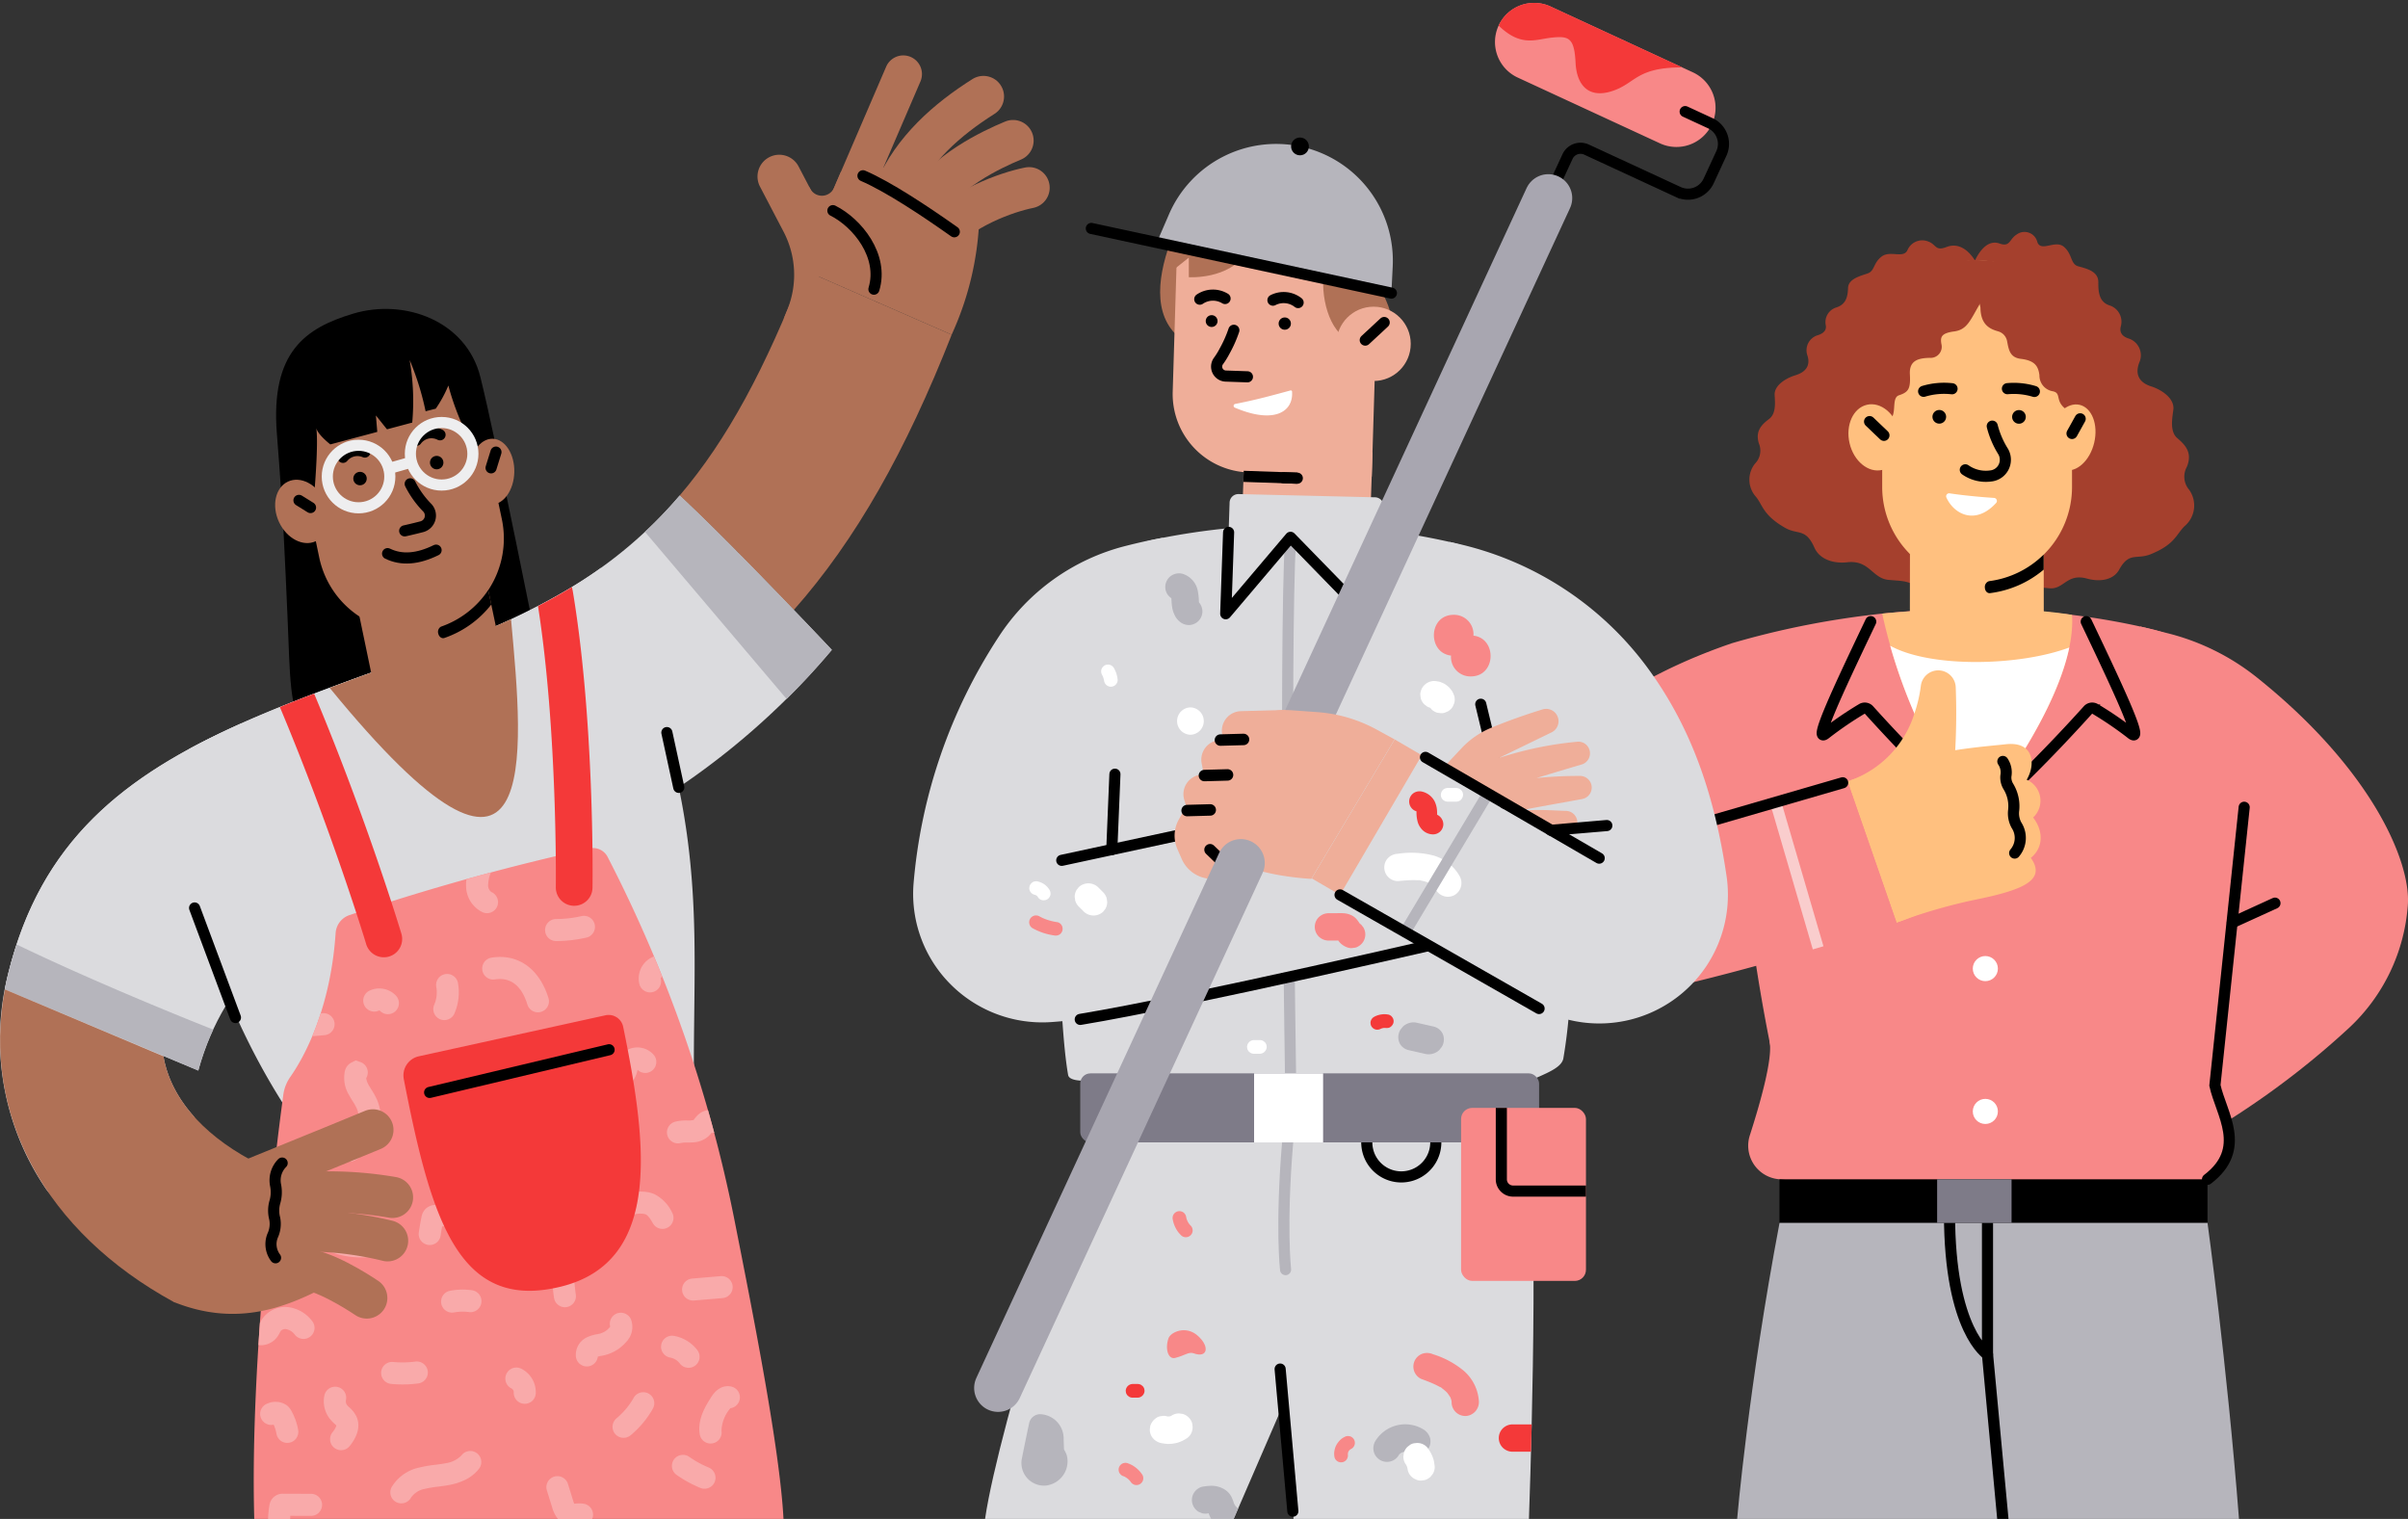 <svg xmlns="http://www.w3.org/2000/svg" width="325" height="205" viewBox="0 0 325 205">
  <rect x="0" y="0" width="325" height="205" fill="#333333" stroke="none"/>
  <title></title><defs>
    <style>
      .cls-1 {
        fill: #f88888;
      }

      .cls-15, .cls-16, .cls-18, .cls-19, .cls-2, .cls-20, .cls-21, .cls-22, .cls-23, .cls-3, .cls-7, .cls-9 {
        fill: none;
      }

      .cls-18, .cls-2, .cls-22, .cls-23, .cls-3, .cls-9 {
        stroke: #000;
      }

      .cls-15, .cls-16, .cls-18, .cls-19, .cls-2, .cls-21, .cls-22, .cls-3, .cls-7 {
        stroke-miterlimit: 10;
      }

      .cls-2 {
        stroke-width: 0.538px;
      }

      .cls-15, .cls-16, .cls-20, .cls-21, .cls-22, .cls-3, .cls-9 {
        stroke-linecap: round;
      }

      .cls-16, .cls-18, .cls-19, .cls-20, .cls-23, .cls-3, .cls-7, .cls-9 {
        stroke-width: 1.5px;
      }

      .cls-4 {
        fill: #ffc07f;
      }

      .cls-5 {
        fill: #fff;
      }

      .cls-6 {
        fill: #a5402d;
      }

      .cls-7 {
        stroke: #f9cdcd;
      }

      .cls-8 {
        fill: #b6b5bc;
      }

      .cls-20, .cls-23, .cls-9 {
        stroke-linejoin: round;
      }

      .cls-10 {
        fill: #7e7b88;
      }

      .cls-11 {
        fill: #dbdbde;
      }

      .cls-12 {
        fill: #b07156;
      }

      .cls-13 {
        fill: #f9aaaa;
      }

      .cls-14 {
        fill: #f43939;
      }

      .cls-15 {
        stroke: #b07156;
        stroke-width: 5.561px;
      }

      .cls-16 {
        stroke: #eeeeef;
      }

      .cls-17 {
        fill: #efae99;
      }

      .cls-19, .cls-20 {
        stroke: #b6b5bc;
      }

      .cls-21 {
        stroke: #a8a6b0;
        stroke-width: 6.455px;
      }

      .cls-22 {
        stroke-width: 1.546px;
      }
    </style>
  </defs>
  <g id="Layer_3" data-name="Layer 3">
    <g>
      <path class="cls-1" d="M285.616,159.23l-8.037-18.506c11.946-5.189,16.793-13.96,22.326-19.457h0c-4.465-4.992-6.904-9.023-12.133-11.978l1.084-24.733,3.542.868a31.613,31.613,0,0,1,12.207,6.006c15.452,12.354,20.805,24.836,20.371,30.708a25.088,25.088,0,0,1-7.904,16.565A112.228,112.228,0,0,1,285.616,159.23Z"/>
      <path class="cls-2" d="M236.988,96.365c-14.06,4.812-21.912,12.182-25.939,19.211a6.176,6.176,0,0,0,6.535,9.16,315.532,315.532,0,0,0,35.079-9.748"/>
      <path class="cls-1" d="M296.744,153.359H241.856s-8.135-26.831-8.135-66.538c19.515-5.724,39.913-5.923,56.714-1.901A15.333,15.333,0,0,1,302.185,99.772,230.159,230.159,0,0,1,296.744,153.359Z"/>
      <path class="cls-3" d="M270.936,107c4.817-4.51,9.469-9.619,10.868-11.176a.764.764,0,0,1,.975-.141,48.856,48.856,0,0,1,4.831,3.295c1.746,1.462-1.213-4.977-6.039-15.079"/>
      <path class="cls-3" d="M263.12,107c-4.817-4.51-9.469-9.619-10.868-11.176a.764.764,0,0,0-.975-.141,48.856,48.856,0,0,0-4.831,3.295c-1.746,1.462,1.213-4.977,6.039-15.079"/>
      <path class="cls-4" d="M279.655,82.986c.737,10.863-13.007,27.628-13.007,27.628a73.152,73.152,0,0,1-12.614-27.796S269.153,81.249,279.655,82.986Z"/>
      <path class="cls-5" d="M255.109,87.147a73.167,73.167,0,0,0,11.539,23.467S277.104,97.857,279.286,87.389C272.524,89.913,260.544,90.168,255.109,87.147Z"/>
      <path class="cls-4" d="M249.357,105.457l6.61,19.063.603-.209a26.997,26.997,0,0,0,9.779-6.013l1.011-.962-5.61-16.177Z"/>
      <path class="cls-1" d="M216.289,134.955a16.28,16.28,0,0,1-13.994-24.392c4.22-7.369,13.098-17.469,31.425-23.742l6.534,19.088c-5.154,1.764-4.137,3.735-4.137,3.735s13.14-4.152,13.24-4.187l6.61,19.063A322.741,322.741,0,0,1,219.564,134.628,16.672,16.672,0,0,1,216.289,134.955Z"/>
      <path class="cls-4" d="M249.357,105.457a14.026,14.026,0,0,0,9.002-9.092,18.671,18.671,0,0,0,.891-3.791,2.373,2.373,0,0,1,2.347-2.1h0a2.369,2.369,0,0,1,2.362,2.275,92.657,92.657,0,0,1-.142,9.7Z"/>
      <path class="cls-4" d="M274.406,110.331a3.089,3.089,0,0,0-.871-5.097c1.197-1.958,1.085-5.217-2.822-4.787-3.097.341-8.961.712-14.745,2.717v21.355a73.177,73.177,0,0,1,10.231-3.009c6.57-1.317,10.106-2.612,7.892-5.729C275.668,114.531,275.934,112.347,274.406,110.331Z"/>
      <path class="cls-6" d="M295.472,66.115a2.723,2.723,0,0,1-.326-3.092c.812-1.937-.233-2.994-1.279-3.887-1.04-.888-.689-2.667-.539-3.825.201-1.55-1.603-2.723-2.989-3.161-1.373-.433-2.279-1.397-1.625-3.178a2.381,2.381,0,0,0-1.385-3.275c-.958-.292-1.294-.881-1.086-1.661a2.31,2.31,0,0,0-1.438-2.79c-1.416-.409-1.62-1.655-1.602-3.153.018-1.504-1.618-1.841-2.709-2.152-1.082-.308-.746-1.6-1.926-2.624-1.172-1.017-3.088.768-3.597-.654a1.779,1.779,0,0,0-2.795-1.006c-1.027.644-.85,1.724-2.3,1.21-1.436-.509-2.664.698-3.547,2.777l.493,8.429,6.21,35.788c1.267-.804,1.837-.615,3.595-.462,1.933.168,2.325-2.064,5.052-1.31,1.661.459,3.535.254,4.343-1.212,1.347-2.442,2.338-1.31,4.231-2.071,3.282-1.319,3.463-2.681,4.584-3.787A3.645,3.645,0,0,0,295.472,66.115Z"/>
      <path class="cls-6" d="M236.869,62.569a2.486,2.486,0,0,0,.524-2.714c-.537-1.719.429-2.588,1.39-3.32.961-.733.783-2.262.735-3.242-.064-1.299,1.562-2.274,2.799-2.644,1.242-.372,2.108-1.193,1.622-2.672a2.122,2.122,0,0,1,1.409-2.738c.876-.276,1.208-.773,1.058-1.402a2.065,2.065,0,0,1,1.428-2.338c1.315-.417,1.552-1.438,1.591-2.637.039-1.191,1.562-1.596,2.594-1.938,1.036-.343.75-1.342,1.899-2.271,1.15-.93,3.006.299,3.532-.905a2.17,2.17,0,0,1,2.846-1.135c1.068.405.885,1.317,2.418.725,1.54-.595,2.907.275,3.936,1.961l-.383,7.57-7.098,36.664c-1.526-1.192-2.207-1.091-4.27-1.27-2.21-.191-2.576-2.719-5.578-2.377-1.781.202-3.706-.333-4.439-1.982-1.187-2.67-2.223-1.672-3.979-2.683-2.92-1.681-2.975-2.989-3.878-4.138A3.463,3.463,0,0,1,236.869,62.569Z"/>
      <path class="cls-4" d="M271.937,87.448l-10.27-.013a3.675,3.675,0,0,1-3.899-3.398l.026-20.891,18.022.023.028,20.883A3.674,3.674,0,0,1,271.937,87.448Z"/>
      <path class="cls-4" d="M266.831,78.534h-.005a12.808,12.808,0,0,1-12.792-12.809l-0-17.77a12.808,12.808,0,0,1,12.824-12.807h0a12.808,12.808,0,0,1,12.792,12.806l.005,17.77A12.808,12.808,0,0,1,266.831,78.534Z"/>
      <path d="M275.828,74.844l.001,2.036a13.911,13.911,0,0,1-7.236,3.171c-.371.046-.707-.285-.707-.818h0a.811.811,0,0,1,.571-.799A12.777,12.777,0,0,0,275.828,74.844Z"/>
      <path class="cls-3" d="M268.889,57.515a12.031,12.031,0,0,0,1.478,3.44,2.201,2.201,0,0,1-1.718,3.286,4.811,4.811,0,0,1-3.397-.831"/>
      <path class="cls-3" d="M270.936,52.457a9.543,9.543,0,0,1,3.636.375"/>
      <path class="cls-3" d="M263.46,52.467a9.576,9.576,0,0,0-3.834.346"/>
      <circle cx="261.739" cy="56.253" r="0.924"/>
      <circle cx="272.492" cy="56.266" r="0.924"/>
      <path class="cls-5" d="M263.133,66.583c2.264.342,4.764.536,6.008.618a.408.408,0,0,1,.263.686c-2.795,3.042-5.691,1.513-6.707-.745A.405.405,0,0,1,263.133,66.583Z"/>
      <path class="cls-6" d="M265.811,35.116l1.483,6.365c.012,2.426,1.358,2.942,2.397,3.242a1.691,1.691,0,0,1,1.195,1.304c.228,1.183.374,2.225,1.869,2.406,1.89.229,2.348.993,2.501,2.215a2.149,2.149,0,0,0,1.833,2.165c1.222.28.154,1.348,1.91,2.529h1.205S284.552,34.604,265.811,35.116Z"/>
      <ellipse class="cls-4" cx="279.656" cy="59.035" rx="4.516" ry="3.077" transform="translate(158.325 317.824) rotate(-76.801)"/>
      <line class="cls-3" x1="279.653" y1="58.505" x2="280.755" y2="56.523"/>
      <path class="cls-6" d="M267.294,40.875c-1.37,2.313-1.755,3.614-3.538,3.854s-1.879.771-1.735,1.686a1.501,1.501,0,0,1-1.59,1.879c-1.349.048-2.769.241-2.661,2.216s-.181,2.409-1.482,2.843.263,3.699-2.253,3.487c-.589-5.077-1.167-12.883,1.29-15.966s7.024-6.106,11.534-5.727S267.294,40.875,267.294,40.875Z"/>
      <ellipse class="cls-4" cx="252.998" cy="59.03" rx="3.46" ry="4.516" transform="translate(-6.795 58.672) rotate(-13.055)"/>
      <line class="cls-3" x1="254.271" y1="58.756" x2="252.329" y2="56.899"/>
      <line class="cls-7" x1="239.727" y1="108.551" x2="245.388" y2="127.923"/>
      <line class="cls-3" x1="248.703" y1="105.646" x2="221.483" y2="113.549"/>
      <path class="cls-3" d="M270.319,102.767a2.617,2.617,0,0,1,.41,1.959,2.312,2.312,0,0,0,.306,1.375,5.107,5.107,0,0,1,.742,3.254,3.309,3.309,0,0,0,.38,2.012,3.139,3.139,0,0,1-.242,3.766"/>
      <path class="cls-1" d="M298.112,142.649l-59.284-2.1c.467,2.242-1.231,8.247-2.662,12.688a4.543,4.543,0,0,0,3.781,5.898l.226.028a39.581,39.581,0,0,0,4.789.291h53.15C302.94,154.748,299.301,150.168,298.112,142.649Z"/>
      <rect x="240.172" y="159.163" width="57.768" height="5.889"/>
      <path class="cls-3" d="M297.94,159.163c5.445-4.142,1.828-8.85 1-12.682L302.89,108.95"/>
      <line class="cls-3" x1="301.29" y1="124.519" x2="307.045" y2="121.893"/>
      <circle class="cls-5" cx="267.955" cy="150.001" r="1.694"/>
      <circle class="cls-5" cx="267.955" cy="130.725" r="1.694"/>
      <path class="cls-8" d="M302.189,205h-67.732s1.523-17.826,5.72-39.948h57.764S300.547,183.867,302.189,205Z"/>
      <path class="cls-9" d="M263.12,163.859c0,15.777,5.126,18.943,5.126,18.943V162.107"/>
      <path d="M271.076,204.929V205h-1.523l-2.058-22.133a.748.748,0,0,1,.676-.817.758.758,0,0,1,.827.686Z"/>
      <rect class="cls-10" x="261.448" y="159.163" width="10.047" height="5.889"/>
    </g>
  </g>
  <g id="Layer_2" data-name="Layer 2">
    <g>
      <path d="M72.948,89.46,41.193,99.202c-2.203-3.753-2.032-7.972-2.382-15.796s-.56-13.76-1.441-24.865,3.928-14.295,10.293-16.209c6.919-2.081,15.258.948,17.166,8.535C66.907,59.123,72.948,89.46,72.948,89.46Z"/>
      <path class="cls-2" d="M34.216,168.757c-19.338-7.797-25.657-22.03-22.507-34.785,5.128-20.784,21.832-25.64,51.712-36.378,29.116-10.474,42.907-25.662,55.02-56.798"/>
      <path class="cls-11" d="M93.742,150.635,42.354,154.983a93.482,93.482,0,0,1-14.759-29.427c-2.11-7.175-1.154-16.703-2.07-24.467,8.267-4.491,18.206-8.048,29.392-12.04l4.81-1.72c8.479-3.046,15.447-6.432,21.405-10.697a147.545,147.545,0,0,1,8.201,20.721C95.606,118.097,93.178,131.627,93.742,150.635Z"/>
      <path class="cls-11" d="M77.211,79.223l6.801,21.217a123.812,123.812,0,0,1-16.906,7.421l-4.849,1.734c-27.132,9.689-36.683,13.721-39.958,26.994-1.237,5.02.136,9.84,3.759,13.972,2.796,3.177-14.818,17.514-19.94,9.777a35.848,35.848,0,0,1-4.999-28.972c6.246-25.326,26.191-32.457,53.797-42.316l4.81-1.72a94.547,94.547,0,0,0,17.484-8.117Z"/>
      <path class="cls-12" d="M128.444,45.174c-6.167,15.667-12.914,27.672-21.306,37.148-4.474-4.657-10.926-11.285-15.407-15.444,6.437-7.54,11.625-17.263,16.719-30.451l9.992,4.369Z"/>
      <path class="cls-1" d="M39.2,145.318c1.639-2.344,5.387-8.777,6.099-19.4a2.742,2.742,0,0,1,1.828-2.399,311.676,311.676,0,0,1,32.459-9.015,2.207,2.207,0,0,1,2.431,1.166q.088.174.177.347a185.099,185.099,0,0,1,16.864,48.294c2.609,13.153,6.206,31.347,6.688,40.69H34.317c-.619-21.978,3.023-50.608,3.92-57.253A5.531,5.531,0,0,1,39.2,145.318Z"/>
      <path class="cls-13" d="M90.458,183.223a2.128,2.128,0,0,1,1.288.792,1.487,1.487,0,1,0,2.373-1.794,5.104,5.104,0,0,0-3.135-1.924,1.487,1.487,0,1,0-.526,2.927Z"/>
      <path class="cls-13" d="M84.287,194.048a1.48,1.48,0,0,0,.822-.337,12.905,12.905,0,0,0,3.006-3.593,1.487,1.487,0,0,0-2.589-1.464,10.078,10.078,0,0,1-2.315,2.767,1.487,1.487,0,0,0,1.076,2.627Z"/>
      <path class="cls-13" d="M86.796,163.818a1.364,1.364,0,0,1,.349.079c.356.151.719.77.983,1.222a1.487,1.487,0,1,0,2.568-1.502,5.35,5.35,0,0,0-2.387-2.458,4.204,4.204,0,0,0-1.144-.294,6.118,6.118,0,0,0-4.058.924,1.487,1.487,0,1,0,1.609,2.501A3.169,3.169,0,0,1,86.796,163.818Z"/>
      <path class="cls-13" d="M96.031,194.819c.038-.003.076-.007.114-.013a1.488,1.488,0,0,0,1.231-1.707,4.905,4.905,0,0,1,1.12-2.943c.023-.036.044-.067.063-.094a1.487,1.487,0,0,0,.154-2.923c-.596-.142-1.741-.14-2.731,1.429-.745,1.181-1.871,2.964-1.541,5.007A1.487,1.487,0,0,0,96.031,194.819Z"/>
      <path class="cls-13" d="M79.329,184.416a1.306,1.306,0,0,0,.149-.02,1.487,1.487,0,0,0,1.206-1.298c.124-.038.288-.07.46-.104.181-.035.362-.071.541-.117a5.574,5.574,0,0,0,2.844-1.781,2.879,2.879,0,0,0,.622-3.048,1.488,1.488,0,0,0-2.795.992,1.11,1.11,0,0,1-.097.134,2.563,2.563,0,0,1-1.312.821c-.123.032-.249.055-.374.08a5.151,5.151,0,0,0-1.295.386,2.599,2.599,0,0,0-1.535,2.746A1.488,1.488,0,0,0,79.329,184.416Z"/>
      <path class="cls-13" d="M97.273,172.232l-3.853.326a1.487,1.487,0,0,0,.251,2.964l3.853-.326a1.487,1.487,0,1,0-.251-2.964Z"/>
      <path class="cls-13" d="M71.183,135.581a1.487,1.487,0,0,0,1.544,1.041,1.456,1.456,0,0,0,.316-.062,1.487,1.487,0,0,0,.98-1.861c-1.232-3.973-4.111-6.016-7.682-5.451a1.487,1.487,0,1,0,.46,2.939C68.907,131.868,70.383,132.999,71.183,135.581Z"/>
      <path class="cls-13" d="M76.368,176.422q.045-.004.091-.011a1.487,1.487,0,0,0,1.257-1.686c-.119-.817-.198-1.653-.235-2.483a1.488,1.488,0,0,0-2.972.133c.042.93.131,1.865.264,2.78A1.487,1.487,0,0,0,76.368,176.422Z"/>
      <path class="cls-13" d="M35.422,181.549a2.762,2.762,0,0,0,1.895-.982,3.884,3.884,0,0,0,.455-.726c.033-.065.065-.131.103-.191a.838.838,0,0,1,.771-.265,1.946,1.946,0,0,1,1.163.774,1.488,1.488,0,0,0,2.352-1.822,4.827,4.827,0,0,0-3.082-1.895,3.768,3.768,0,0,0-3.713,1.611c-.088.138-.165.282-.239.428-.011.02-.021.042-.031.062-.005-.001-.01 0-.015-.001q-.105,1.485-.2,2.992A2.764,2.764,0,0,0,35.422,181.549Z"/>
      <path class="cls-13" d="M41.979,204.586h.003a1.487,1.487,0,0,0,.003-2.975l-3.744-.008a1.787,1.787,0,0,0-1.875,1.564A13.988,13.988,0,0,0,36.179,205h2.986c.007-.14.003-.28.016-.42Z"/>
      <path class="cls-13" d="M47.109,147.793c.154.286.325.562.497.838a7.641,7.641,0,0,1,.574,1.03,3.266,3.266,0,0,1-.011,2.403,4.027,4.027,0,0,1-1.701,1.934,1.487,1.487,0,1,0,1.502,2.567,6.954,6.954,0,0,0,2.965-3.405,6.221,6.221,0,0,0-.008-4.641,10.116,10.116,0,0,0-.794-1.459c-.139-.223-.279-.447-.404-.677a2.478,2.478,0,0,1-.308-.871,1.517,1.517,0,0,0,.118-.241,1.487,1.487,0,0,0-.857-1.921l-.679-.233-.589.301a1.695,1.695,0,0,0-.853,1.08A4.458,4.458,0,0,0,47.109,147.793Z"/>
      <path class="cls-13" d="M81.129,145.493a1.487,1.487,0,0,0,1.454,1.52,5.359,5.359,0,0,0,.608-.014,3.086,3.086,0,0,0,2.102-.969,3.516,3.516,0,0,0,.71-1.441c.016-.058.038-.13.058-.194a1.488,1.488,0,0,0,2.203-1.99,2.925,2.925,0,0,0-4.666.256,4.102,4.102,0,0,0-.453,1.101c-.024.085-.055.19-.071.251a2.044,2.044,0,0,1-.425.026A1.488,1.488,0,0,0,81.129,145.493Z"/>
      <path class="cls-13" d="M94.259,150.417a4.014,4.014,0,0,0-.511.568,1.785,1.785,0,0,1-.138.171,3.091,3.091,0,0,1-.847.068,5.864,5.864,0,0,0-1.723.19,1.488,1.488,0,0,0,.86,2.848,3.68,3.68,0,0,1,.875-.063c.245-.001.519-.002.807-.026a3.31,3.31,0,0,0,1.984-.775,3.571,3.571,0,0,0,.465-.502,1.479,1.479,0,0,0,.364-.016q-.408-1.528-.842-3.047A2.369,2.369,0,0,0,94.259,150.417Z"/>
      <path class="cls-13" d="M70.744,189.459a1.484,1.484,0,0,0,1.565-1.405,3.538,3.538,0,0,0-1.966-3.334,1.487,1.487,0,0,0-1.3,2.675.576.576,0,0,1,.295.5A1.487,1.487,0,0,0,70.744,189.459Z"/>
      <path class="cls-13" d="M86.318,132.893a1.487,1.487,0,0,0,2.85-.849.55.55,0,0,1,.201-.212l.017-.007q-.552-1.376-1.125-2.744a4,4,0,0,0-.406.191A3.172,3.172,0,0,0,86.318,132.893Z"/>
      <path class="cls-13" d="M61.811,132.671a1.487,1.487,0,0,0-2.927.533,4.173,4.173,0,0,1-.277,2.391,1.487,1.487,0,0,0,2.726,1.19A7.176,7.176,0,0,0,61.811,132.671Z"/>
      <path class="cls-13" d="M58.123,168.026a1.488,1.488,0,0,0,1.345-1.266c.06-.41.127-.819.203-1.235l1.436-.116.006-0a1.487,1.487,0,0,0-.245-2.965l-2.137.172a2.043,2.043,0,0,0-1.215.469,2.013,2.013,0,0,0-.628,1.162q-.21,1.035-.363,2.081a1.488,1.488,0,0,0,1.255,1.688A1.527,1.527,0,0,0,58.123,168.026Z"/>
      <path class="cls-13" d="M64.969,175.813a1.487,1.487,0,0,0-1.27-1.677,9.092,9.092,0,0,0-2.935.068,1.487,1.487,0,1,0,.542,2.924,6.206,6.206,0,0,1,1.986-.046,1.468,1.468,0,0,0,.33.009A1.489,1.489,0,0,0,64.969,175.813Z"/>
      <path class="cls-13" d="M43.796,139.711a1.487,1.487,0,1,0-.251-2.964l-.27.023c-.361,1.123-.742,2.157-1.13,3.081Z"/>
      <path class="cls-13" d="M78.482,123.642a15.647,15.647,0,0,1-3.431.393,1.487,1.487,0,1,0,.012,2.975q.751-.002,1.5-.067a18.765,18.765,0,0,0,2.582-.401,1.487,1.487,0,0,0-.662-2.9Z"/>
      <path class="cls-13" d="M36.937,192.277a5.155,5.155,0,0,1,.374,1.227,1.487,1.487,0,0,0,1.589,1.228c.043-.004.087-.009.131-.017a1.487,1.487,0,0,0,1.211-1.72,8.1,8.1,0,0,0-.891-2.538,2.521,2.521,0,0,0-.583-.748,2.666,2.666,0,0,0-2.65-.29,1.488,1.488,0,0,0,.819,2.857Z"/>
      <path class="cls-13" d="M80.017,204.687a1.487,1.487,0,0,0-1.196-1.73,4.437,4.437,0,0,0-1.13-.029c-.061.005-.133.01-.198.014-.032-.08-.07-.192-.114-.331l-.728-2.339a1.487,1.487,0,1,0-2.84.883l.728,2.34A4.199,4.199,0,0,0,75.3,205h4.621A1.479,1.479,0,0,0,80.017,204.687Z"/>
      <path class="cls-13" d="M45.105,195.393a1.487,1.487,0,0,0,2.091-.228c1.433-1.783,1.291-3.141.921-3.967a3.955,3.955,0,0,0-.975-1.257,3.258,3.258,0,0,1-.284-.286.853.853,0,0,1-.167-.692,1.487,1.487,0,1,0-2.906-.636,3.816,3.816,0,0,0,.778,3.221,6.264,6.264,0,0,0,.535.555c.109.103.273.258.295.274 0.0.003-.004.288-.515.926A1.487,1.487,0,0,0,45.105,195.393Z"/>
      <path class="cls-13" d="M62.957,118.645a5.563,5.563,0,0,0-.049.896,3.937,3.937,0,0,0,2.245,3.587,1.487,1.487,0,0,0,1.159-2.739,1.108,1.108,0,0,1-.431-.932,4.985,4.985,0,0,1,.371-1.703Q64.631,118.185,62.957,118.645Z"/>
      <path class="cls-13" d="M52.189,169.212a1.487,1.487,0,0,0-.847-2.851,9.198,9.198,0,0,1-6.061-.328,1.487,1.487,0,0,0-1.148,2.744,12.038,12.038,0,0,0,8.055.435Z"/>
      <path class="cls-13" d="M56.063,183.763a13.329,13.329,0,0,1-2.964.056,1.487,1.487,0,1,0-.281,2.96,15.998,15.998,0,0,0,2.871.015q.384-.033.767-.083a1.487,1.487,0,0,0,1.277-1.671A1.503,1.503,0,0,0,56.063,183.763Z"/>
      <path class="cls-13" d="M95.65,198.06a13.329,13.329,0,0,1-2.601-1.423,1.487,1.487,0,1,0-1.714,2.43,15.999,15.999,0,0,0,2.485,1.438q.35.163.708.309a1.487,1.487,0,0,0,1.938-.816A1.503,1.503,0,0,0,95.65,198.06Z"/>
      <path class="cls-13" d="M55.466,202.138a2.877,2.877,0,0,1,1.872-1.195,14.697,14.697,0,0,1,1.794-.3c.535-.069,1.07-.138,1.597-.243a8.394,8.394,0,0,0,1.883-.594,5.338,5.338,0,0,0,2.041-1.582,1.487,1.487,0,0,0-2.359-1.812,3.673,3.673,0,0,1-2.147,1.071c-.459.092-.925.15-1.39.209a17.145,17.145,0,0,0-2.162.372,5.714,5.714,0,0,0-3.757,2.681,1.488,1.488,0,0,0,2.629,1.393Z"/>
      <path class="cls-13" d="M53.443,134.378a3.093,3.093,0,0,0-3.57-.679,1.487,1.487,0,0,0,1.279,2.686.174.174,0,0,1,.112.019,1.487,1.487,0,1,0,2.179-2.025Z"/>
      <path class="cls-14" d="M52.513,129.097a2.185,2.185,0,0,1-.5.092,2.488,2.488,0,0,1-2.586-1.752c-.043-.156-4.564-15.127-11.654-32.011,1.501-.605,3.042-1.213,4.624-1.804,7.167,17.086,11.733,32.234,11.776,32.389A2.472,2.472,0,0,1,52.513,129.097Z"/>
      <path class="cls-14" d="M79.968,119.808a2.466,2.466,0,0,1-2.262,2.43,2.168,2.168,0,0,1-.248.011,2.478,2.478,0,0,1-2.441-2.51c.001-.219.248-21.057-2.404-37.939q2.403-1.233,4.598-2.578C80.243,96.828,79.989,118.871,79.968,119.808Z"/>
      <path class="cls-15" d="M124.655,27.963c2.843-4.816,9.189-7.794,12.072-8.992"/>
      <path class="cls-15" d="M126.112,32.236c3.724-4.173,9.722-6.285,12.781-6.9"/>
      <path class="cls-15" d="M120.822,25.713c2.379-5.529,6.984-9.581,11.912-12.69"/>
      <path class="cls-12" d="M108.448,36.427l19.996,8.747.332-.759a40.954,40.954,0,0,0,3.371-14.392l.088-1.76L115.266,20.841Z"/>
      <path class="cls-12" d="M115.705,6.72h5.038a0,0,0,0,1,0,0V27.917a2.519,2.519,0,0,1-2.519,2.519h0a2.519,2.519,0,0,1-2.519-2.519V6.72A0,0,0,0,1,115.705,6.72Z" transform="translate(219.473 82.378) rotate(-156.714)"/>
      <path class="cls-12" d="M103.816,21.22h0a2.938,2.938,0,0,1,3.965,1.243l5.876,11.242-7.873,9.278.478-1.177a12.533,12.533,0,0,0-.503-10.525l-3.186-6.096A2.938,2.938,0,0,1,103.816,21.22Z"/>
      <path class="cls-12" d="M109.227,25.23l.119.227a1.788,1.788,0,0,0,3.227-.121l.941-2.187,5.428,2.336-4.048,9.406-6.562-2.824Z"/>
      <path class="cls-3" d="M112.412,28.428c3.288,1.643,6.901,6.109,5.538,10.601"/>
      <path class="cls-3" d="M128.8,31.281c-4-2.828-8.928-6.096-12.329-7.559"/>
      <path class="cls-12" d="M68.973,83.582l-.004-.001c-2.873,1.321-5.94,2.562-9.242,3.748l-4.81,1.72c-3.616,1.29-7.086,2.535-10.426,3.781C73.262,128.023,70.663,102.067,68.973,83.582Z"/>
      <path class="cls-12" d="M64.117,96.324l-7.278,1.516A5.165,5.165,0,0,1,50.73,93.836l-4.544-21.821,17.342-3.611L68.118,90.203A5.165,5.165,0,0,1,64.117,96.324Z"/>
      <path class="cls-12" d="M57.982,84.997l-.005.001a12.589,12.589,0,0,1-14.888-9.744L39.506,58.159a12.589,12.589,0,0,1,9.755-14.905h0A12.589,12.589,0,0,1,64.149,52.994L67.736,70.089A12.589,12.589,0,0,1,57.982,84.997Z"/>
      <path d="M65.893,79.634l.412,1.958a13.673,13.673,0,0,1-6.322,4.509c-.348.119-.738-.132-.845-.645h0a.797.797,0,0,1,.388-.884A12.559,12.559,0,0,0,65.893,79.634Z"/>
      <path class="cls-3" d="M55.364,65.3a12.692,12.692,0,0,0,2.333,3.254,1.551,1.551,0,0,1-.763,2.534c-1.216.316-2.314.558-2.314.558"/>
      <circle cx="48.591" cy="64.588" r="0.908"/>
      <circle cx="58.939" cy="62.434" r="0.908"/>
      <path class="cls-3" d="M52.31,74.72c1.894.924,4.07.749,6.549-.471"/>
      <path class="cls-3" d="M46.294,61.724a2.533,2.533,0,0,1,2.95-.715"/>
      <path class="cls-3" d="M56.205,59.423a2.524,2.524,0,0,1,3.185-.741"/>
      <path d="M44.584,59.978,55.638,57.033a32.355,32.355,0,0,0-.35-8.449,37.385,37.385,0,0,1,2.153,6.92l1.373-.348a16.797,16.797,0,0,0,1.7-3.128s1.461,5.932,4.447,9.616l1.21-.557L63.748,49.685s-3.252-9.212-15.114-6.846S38.297,55.459,39.337,59.995a37.796,37.796,0,0,0,2.208,7.011l.852-.072c.173-2.134.579-7.468.276-9.259C42.758,58.569,44.584,59.978,44.584,59.978Z"/>
      <polygon class="cls-12" points="50.958 58.73 50.733 56.071 52.404 58.164 50.958 58.73"/>
      <ellipse class="cls-12" cx="66.388" cy="63.654" rx="4.439" ry="3.025" transform="translate(1.173 128.508) rotate(-88.636)"/>
      <line class="cls-3" x1="66.279" y1="63.144" x2="66.939" y2="61.015"/>
      <ellipse class="cls-12" cx="40.742" cy="69.022" rx="3.401" ry="4.439" transform="translate(-25.266 23.558) rotate(-24.89)"/>
      <line class="cls-3" x1="41.912" y1="68.502" x2="40.35" y2="67.531"/>
      <circle class="cls-16" cx="48.394" cy="64.316" r="4.22"/>
      <circle class="cls-16" cx="59.606" cy="61.243" r="4.22"/>
      <line class="cls-16" x1="52.537" y1="63.22" x2="55.468" y2="62.387"/>
      <path class="cls-12" d="M33.841,156.55l-10.382,19.171c8.069,3.251,14.502.975,19.727-1.669l-2.086-17.41a2.247,2.247,0,0,0-3.087-1.81Z"/>
      <path class="cls-11" d="M32.634,97.602c-15.898,7.097-27.114,15.907-31.514,33.763-.178.722-.336,1.441-.464,2.159l.001.01,26.107,10.953c3.66-13.472,13.546-19.084,13.546-19.084l-.731-8.635Z"/>
      <line class="cls-3" x1="31.779" y1="137.328" x2="26.264" y2="122.542"/>
      <path class="cls-8" d="M2.25,127.474c-.411,1.253-.797,2.538-1.13,3.891-.178.722-.336,1.441-.464,2.159l.001.01,26.107,10.953a35.031,35.031,0,0,1,2.012-5.529C24.587,137.298,12.702,132.502,2.25,127.474Z"/>
      <path class="cls-11" d="M112.27,87.71a101.003,101.003,0,0,1-25.421,21.565l-2.837-8.835L77.211,79.223l-.002-.02A58.923,58.923,0,0,0,91.73,66.879c4.482,4.159,10.933,10.787,15.407,15.444C110.159,85.46,112.27,87.71,112.27,87.71Z"/>
      <path class="cls-8" d="M107.137,82.323c-4.474-4.657-10.926-11.285-15.407-15.444a58.983,58.983,0,0,1-4.683,4.898l.001.004,19.119,22.558A89.338,89.338,0,0,0,112.27,87.71S110.159,85.46,107.137,82.323Z"/>
      <line class="cls-3" x1="91.611" y1="106.266" x2="90.005" y2="98.871"/>
      <path class="cls-14" d="M56.521,142.564l25.193-5.536a2.002,2.002,0,0,1,2.393,1.55c3.172,15.489,5.381,31.656-8.383,35.065-13.755,3.408-17.502-8.847-21.224-27.992A2.643,2.643,0,0,1,56.521,142.564Z"/>
      <path class="cls-15" d="M34.162,159.102c7.298-2.948,16.167-6.609,16.167-6.609"/>
      <path class="cls-15" d="M36.598,161.465a50.86,50.86,0,0,1,16.375.137"/>
      <path class="cls-15" d="M40.498,166.136a46.104,46.104,0,0,1,11.812,1.324"/>
      <path class="cls-15" d="M41.822,171.397c3.167.692,7.679,3.784,7.679,3.784"/>
      <path class="cls-3" d="M38.083,156.971a3.317,3.317,0,0,0-.899,2.94,4.738,4.738,0,0,1-.094,2.354,4.155,4.155,0,0,0-.021,2.161,3.761,3.761,0,0,1-.28,2.361,3.057,3.057,0,0,0,.399,2.967"/>
      <path class="cls-12" d="M33.84,156.552c-6.759-3.678-10.853-8.581-11.782-13.992l-21.402-9.026C-2.526,150.446,6.168,166.29,23.458,175.724,25.562,176.872,35.216,157.301,33.84,156.552Z"/>
      <line class="cls-9" x1="57.985" y1="147.44" x2="82.207" y2="141.677"/>
    </g>
  </g>
  <g id="Layer_4" data-name="Layer 4">
    <g>
      <path class="cls-12" d="M158.271,31.86c-1.947,4.945-2.907,10.674,1.028,13.799,3.013,2.393,3.435-12.838,3.435-12.838Z"/>
      <path class="cls-1" d="M231.054,16.771a5.282,5.282,0,0,1-7.011,2.577l-9.602-4.441-9.602-4.441a5.282,5.282,0,0,1-2.577-7.011h0A5.282,5.282,0,0,1,209.274.878l19.203,8.881a5.282,5.282,0,0,1,2.577,7.011Z"/>
      <path class="cls-3" d="M205.966,33.231l5.596-12.099a1.932,1.932,0,0,1,2.565-.943l12.401,5.735a3.076,3.076,0,0,0,4.083-1.501l1.717-3.712a3.076,3.076,0,0,0-1.501-4.083l-3.386-1.566"/>
      <rect class="cls-17" x="167.76" y="60.718" width="17.288" height="11.873" transform="translate(2.402 -6.039) rotate(1.975)"/>
      <path class="cls-17" d="M172.879,21.833h0a13.6,13.6,0,0,0-14.062,13.18l-.541,17.852a10.58,10.58,0,0,0,10.21,10.894l16.654.574.864-28.496A13.6,13.6,0,0,0,172.879,21.833Z"/>
      <path class="cls-12" d="M168.271,34.015c-2.366,3.758-7.819,3.397-7.819,3.397V34.767l-2.548,2.038.917-4.945Z"/>
      <path class="cls-12" d="M182.313,45.984c-2.986-1.061-4.188-6.152-3.587-9.717,0,0,5.741.246,7.199,2.211,1.321,1.781,4.292,8.227-.536,10.627C184.888,49.354,182.958,45.741,182.313,45.984Z"/>
      <circle cx="173.401" cy="43.672" r="0.829"/>
      <circle cx="163.532" cy="43.332" r="0.798"/>
      <path class="cls-3" d="M161.929,40.378a3.162,3.162,0,0,1,3.413-.09"/>
      <path class="cls-3" d="M171.805,40.511a3.162,3.162,0,0,1,3.398.325"/>
      <line class="cls-18" x1="167.836" y1="64.288" x2="175.095" y2="64.538"/>
      <line class="cls-3" x1="173.257" y1="64.475" x2="175.095" y2="64.538"/>
      <path class="cls-3" d="M168.362,50.856l-2.927-.101a1.275,1.275,0,0,1-.985-2.027h0a10.369,10.369,0,0,0,.83-1.342,16.669,16.669,0,0,0,1.249-2.81"/>
      <path class="cls-5" d="M166.705,54.519c2.746-.537,4.756-1.086,7.471-1.823a.166.166,0,0,1,.207.141c.208,2.753-2.424,4.437-7.729,2.176A.26.26,0,0,1,166.705,54.519Z"/>
      <circle class="cls-17" cx="185.388" cy="46.406" r="5.015"/>
      <line class="cls-3" x1="184.262" y1="45.902" x2="186.821" y2="43.525"/>
      <path class="cls-11" d="M206.181,147.414H147.487s-.116-.543-.316-1.598c-.685.07-2.855.159-3.011-.734-1.343-7.664-1.555-27.97-2.321-54.44a17.774,17.774,0,0,1,14.22-17.883,94.277,94.277,0,0,1,39.675.401,19.004,19.004,0,0,1,14.711,18.358c.233,20.905,3.135,36.196.557,51.314-.222,1.303-2.352,2.034-4.525,3.032Q206.332,146.637,206.181,147.414Z"/>
      <path class="cls-19" d="M174.176,72.518c-.873,16.316,0,72.349,0,72.349"/>
      <path class="cls-11" d="M206.356,154.182c1.404,12.819,0,50.818,0,50.818H174.586L170.039,154.182Z"/>
      <path class="cls-11" d="M147.168,154.182S134.804,192.144,132.952,205h33.55l22.008-50.818Z"/>
      <path class="cls-20" d="M173.788,154.182c-.947,11.306-.28,17.17-.28,17.17"/>
      <rect class="cls-10" x="145.797" y="144.867" width="61.929" height="9.315" rx="1.37"/>
      <rect class="cls-5" x="169.261" y="144.867" width="9.315" height="9.315"/>
      <path class="cls-11" d="M167.166,66.682l18.426.436a1.185,1.185,0,0,1,1.156,1.223l-.173,5.272-20.786-.753.165-5.033A1.185,1.185,0,0,1,167.166,66.682Z"/>
      <polyline class="cls-9" points="165.82 71.849 165.433 82.834 174.176 72.518 184.676 83.292 186.011 71.497"/>
      <path class="cls-11" d="M156.966,72.578l.246,19.807a51.11,51.11,0,0,0-11.412,23.192c9.291-1.263,21.784-4.207,46.208-10.181l5.189,21.215c-30.766,7.524-43.498,10.45-55.216,11.326q-.656.048-1.308.048a17.462,17.462,0,0,1-12.344-5.107,17.281,17.281,0,0,1-5.039-13.497,71.613,71.613,0,0,1,11.503-33.443,28.862,28.862,0,0,1,17.088-12.246C153.743,73.216,155.501,72.832,156.966,72.578Z"/>
      <line class="cls-9" x1="143.302" y1="116.115" x2="166.501" y2="111.118"/>
      <path class="cls-9" d="M145.797,137.582c14.796-2.433,51.399-10.971,51.399-10.971"/>
      <line class="cls-21" x1="174.536" y1="101.203" x2="208.971" y2="26.735"/>
      <path class="cls-17" d="M166.087,118.615h-2.485a4.489,4.489,0,0,1-4.114-2.693l-.583-1.336a4.489,4.489,0,0,1,.203-3.998l5.268-9.355a10.594,10.594,0,0,1,9.99-5.369l3.435.247a19.592,19.592,0,0,1,7.991,2.349l2.445,1.336-11.241,18.819s-7.411-.333-10.825-2.748Z"/>
      <line class="cls-22" x1="165.326" y1="116.619" x2="163.312" y2="114.68"/>
      <path class="cls-11" d="M233.033,118.275c-1.711-11.662-5.086-20.686-10.934-28.504A43.816,43.816,0,0,0,197.521,73.565c-.65-.162-1.282-.305-1.885-.424l1.009,21.811c6.604,5.203,10.391,10.113,12.683,17.106-3.775-2.148-7.712-4.453-11.774-6.831-3.018-1.766-6.102-3.571-9.317-5.43L177.035,118.547c3.268,1.889,6.412,3.729,9.486,5.529,7.474,4.375,14.535,8.507,21.205,12.039a17.365,17.365,0,0,0,25.307-17.84Z"/>
      <path class="cls-5" d="M197.009,118.259a5.937,5.937,0,0,0-3.555-2.799,11.946,11.946,0,0,0-4.777-.233,1.987,1.987,0,0,0-1.305.54,1.845,1.845,0,0,0,1.305,3.15c.692-.065,1.386-.13,2.081-.131.173-0.0.346.003.519.012.11.006.428-.024.516.042q-.415-.06-.106-.012.128.022.255.049.171.036.339.083.169.047.334.105l.049.018c.219.113.428.233.636.366.014.012.028.023.041.035.096.087.182.183.273.275l.013.018a3.574,3.574,0,0,1,.195.343,1.858,1.858,0,0,0,2.525.662A1.89,1.89,0,0,0,197.009,118.259Z"/>
      <path class="cls-1" d="M199.601,189.114a5.937,5.937,0,0,0-1.991-4.062,11.945,11.945,0,0,0-4.205-2.279,1.987,1.987,0,0,0-1.41-.078,1.845,1.845,0,0,0-.188,3.405c.652.241,1.305.483,1.933.783.156.075.311.153.463.236.097.053.396.164.447.261q-.348-.233-.09-.056.106.075.209.154.138.107.269.222.132.116.256.24l.036.038c.149.197.284.396.414.605.007.017.015.033.022.05.049.12.084.244.127.366l.004.022a3.576,3.576,0,0,1,.027.393,1.858,1.858,0,0,0,1.989,1.69A1.89,1.89,0,0,0,199.601,189.114Z"/>
      <line class="cls-9" x1="203.076" y1="108.415" x2="199.853" y2="95.045"/>
      <path class="cls-17" d="M213.53,107.841c-1.984.369-5.019.895-7.538,1.384l.12.138c2.095-.12,3.838.046,5.232.074a1.571,1.571,0,0,1,.24,3.119c-.415.074-.775.129-1.07.175l-15.713-9.125,2.482-2.648a11.464,11.464,0,0,1,3.931-2.713c2.814-1.172,5.472-2.039,6.985-2.501a1.669,1.669,0,0,1,1.209,3.1l-7.095,3.451a48.196,48.196,0,0,1,10.565-2.187,1.556,1.556,0,0,1,1.615,1.006,1.574,1.574,0,0,1-1.024,2.067c-1.513.443-3.857,1.144-6.09,1.827a56.279,56.279,0,0,1,5.887-.286,1.572,1.572,0,0,1,.268,3.119Z"/>
      <line class="cls-21" x1="134.704" y1="187.326" x2="167.474" y2="116.473"/>
      <path class="cls-17" d="M170.866,99.714l-6.153.168a2.647,2.647,0,0,0-2.526,3.156l.511,2.604Z"/>
      <path class="cls-17" d="M173.638,95.812l-6.153.168a2.647,2.647,0,0,0-2.526,3.156l.511,2.604Z"/>
      <path class="cls-17" d="M168.135,103.766l-6.104.793a2.647,2.647,0,0,0-2.191,3.397l.773,2.538Z"/>
      <polygon class="cls-17" points="191.894 101.928 180.861 120.777 177.035 118.547 188.237 99.797 191.894 101.928"/>
      <line class="cls-19" x1="200.807" y1="107.13" x2="189.596" y2="125.875"/>
      <line class="cls-9" x1="192.39" y1="102.216" x2="215.839" y2="115.82"/>
      <line class="cls-22" x1="164.713" y1="99.882" x2="167.836" y2="99.797"/>
      <line class="cls-22" x1="162.555" y1="104.67" x2="165.678" y2="104.585"/>
      <line class="cls-22" x1="160.22" y1="109.396" x2="163.343" y2="109.311"/>
      <line class="cls-9" x1="209.328" y1="112.058" x2="216.87" y2="111.419"/>
      <line class="cls-9" x1="150.057" y1="114.66" x2="150.478" y2="104.486"/>
      <line class="cls-9" x1="180.861" y1="120.777" x2="207.726" y2="136.115"/>
      <rect class="cls-1" x="197.196" y="149.524" width="16.856" height="23.352" rx="1.504"/>
      <path class="cls-23" d="M202.63,149.524V159.168a1.584,1.584,0,0,0,1.584,1.584h9.839"/>
      <path class="cls-23" d="M184.47,154.182a4.657,4.657,0,1,0,9.315,0"/>
      <line class="cls-9" x1="174.492" y1="203.957" x2="172.776" y2="184.772"/>
      <path class="cls-14" d="M227.04,9.095,209.274.878a5.282,5.282,0,0,0-7.011,2.577c3.066,2.958,5.009,1.837,7.251,1.613s2.971.044,3.139,3.438c.137,2.778,1.585,4.836,4.858,3.811S220.726,9.095,227.04,9.095Z"/>
      <path class="cls-5" d="M150.682,90.924a4.172,4.172,0,0,0-.345-.772.955.955,0,0,0-.551-.424.699.699,0,0,0-.368-.016.687.687,0,0,0-.343.109.931.931,0,0,0-.424.551.963.963,0,0,0,.093.711c.038.065.068.134.101.201a3.007,3.007,0,0,1,.186.683l-.027-.201a.947.947,0,0,0,.922.918.932.932,0,0,0,.652-.27l.144-.187a.919.919,0,0,0,.126-.466A4.16,4.16,0,0,0,150.682,90.924Z"/>
      <path class="cls-1" d="M198.867,85.791a2.619,2.619,0,0,0-2.67-2.813c-3.436,0-3.553,5.136-.356,5.501a2.619,2.619,0,0,0,2.67,2.813C201.947,91.292,202.064,86.156,198.867,85.791Z"/>
      <path class="cls-14" d="M193.97,109.962c-.005-.163-.007-.326-.017-.489a3.341,3.341,0,0,0-.319-1.305,2.57,2.57,0,0,0-1.69-1.327,1.462,1.462,0,0,0-1.066.14,1.382,1.382,0,0,0,.302,2.519l.002.009a4.774,4.774,0,0,0,.187,1.515,2.598,2.598,0,0,0,.647,1.026,2.09,2.09,0,0,0,1.403.562,1.426,1.426,0,0,0,.979-.405,1.406,1.406,0,0,0,.405-.979A1.446,1.446,0,0,0,193.97,109.962Z"/>
      <path class="cls-5" d="M196.276,93.921c-.068-.169-.135-.341-.214-.505q-.018-.038-.04-.074a4.336,4.336,0,0,0-.368-.489,1.127,1.127,0,0,0-.115-.123,4.591,4.591,0,0,0-.489-.38,1.094,1.094,0,0,0-.139-.082,4.53,4.53,0,0,0-.577-.242,1.019,1.019,0,0,0-.156-.039,4.314,4.314,0,0,0-.644-.079,1.897,1.897,0,0,0-1.845,1.845l.066.491a1.843,1.843,0,0,0,.475.814l.373.289a1.86,1.86,0,0,0,.449.188,1.394,1.394,0,0,0,.512.469,1.373,1.373,0,0,0,.686.219,1.398,1.398,0,0,0,.736-.033l.441-.186a1.855,1.855,0,0,0,.662-.662l.186-.441A1.858,1.858,0,0,0,196.276,93.921Z"/>
      <path class="cls-5" d="M197.196,106.619a.959.959,0,0,0-.652-.27h-1.157a.952.952,0,0,0-.652.27,1.026,1.026,0,0,0-.27.652.933.933,0,0,0,.27.652.959.959,0,0,0,.652.27h1.157a.952.952,0,0,0,.652-.27,1.026,1.026,0,0,0,.27-.652A.932.932,0,0,0,197.196,106.619Z"/>
      <path class="cls-5" d="M141.663,120.122a1.526,1.526,0,0,0-.094-.143c-.076-.102-.152-.206-.239-.301a2.712,2.712,0,0,0-.425-.356,1.58,1.58,0,0,0-.284-.162,2.549,2.549,0,0,0-.532-.19.699.699,0,0,0-.368-.017.687.687,0,0,0-.343.109,1.032,1.032,0,0,0-.424.551l-.033.245a.923.923,0,0,0,.677.89,1.526,1.526,0,0,1,.17.052.708.708,0,0,1,.278.217c.007.012.016.023.024.035a.889.889,0,0,0,.919.441.686.686,0,0,0,.343-.11.931.931,0,0,0,.424-.551A.963.963,0,0,0,141.663,120.122Z"/>
      <path class="cls-1" d="M143.292,124.89a.883.883,0,0,0-.551-.424,7.686,7.686,0,0,1-1.861-.501c-.19-.085-.379-.173-.562-.273a.923.923,0,1,0-.931,1.593,8.323,8.323,0,0,0,2.864.96,1.02,1.02,0,0,0,.711-.093.923.923,0,0,0,.331-1.262Z"/>
      <path class="cls-5" d="M149.371,121.246a1.843,1.843,0,0,0-.475-.814l-.694-.694a1.898,1.898,0,0,0-2.61,0l-.289.373a1.837,1.837,0,0,0-.252.931l.066.491a1.844,1.844,0,0,0,.475.814q.347.347.694.694a1.898,1.898,0,0,0,2.61,0l.289-.373a1.837,1.837,0,0,0,.252-.931Z"/>
      <path class="cls-5" d="M160.669,95.473a1.846,1.846,0,0,0,0,3.691A1.846,1.846,0,0,0,160.669,95.473Z"/>
      <path class="cls-8" d="M161.839,81.319c-.008-.034-.02-.068-.027-.103a8.285,8.285,0,0,0-.179-1.607,3.005,3.005,0,0,0-2.021-2.167,1.902,1.902,0,0,0-1.422.186,1.845,1.845,0,0,0-.662,2.525,2.073,2.073,0,0,0,.568.586c.005.095.013.19.017.285a9.069,9.069,0,0,0,.108,1.046,3.596,3.596,0,0,0,.313.936,2.451,2.451,0,0,0,.601.813,1.949,1.949,0,0,0,1.305.541,1.878,1.878,0,0,0,1.305-.541,1.857,1.857,0,0,0,.54-1.305A1.919,1.919,0,0,0,161.839,81.319Z"/>
      <path class="cls-1" d="M184.022,125.185l-.289-.373a1.861,1.861,0,0,0-.208-.16,5.493,5.493,0,0,0-.416-.574,2.125,2.125,0,0,0-.567-.475,2.717,2.717,0,0,0-1.224-.349c-.317-.028-.64-.008-.958-.007l-1.062.004a1.907,1.907,0,0,0-1.305.54,1.845,1.845,0,0,0,0,2.61,1.912,1.912,0,0,0,1.305.541q.516-.002,1.031-.004c.095-0.0.192-.003.288-.005a2.398,2.398,0,0,0,.324.386,2.538,2.538,0,0,0,.995.578,1.398,1.398,0,0,0,.736.033,1.373,1.373,0,0,0,.686-.219,1.845,1.845,0,0,0,.662-2.525Z"/>
      <path class="cls-8" d="M194.646,139.388a1.822,1.822,0,0,0-1.144-.838l-2.313-.525a2.063,2.063,0,0,0-1.464.246,1.578,1.578,0,0,0-.557.509,1.538,1.538,0,0,0-.369.677,1.848,1.848,0,0,0,.153,1.43,1.822,1.822,0,0,0,1.144.838l2.313.525a2.063,2.063,0,0,0,1.464-.246,1.577,1.577,0,0,0,.557-.509,1.539,1.539,0,0,0,.369-.677A1.848,1.848,0,0,0,194.646,139.388Z"/>
      <path class="cls-14" d="M187.966,137.362l-.144-.187a.922.922,0,0,0-.407-.237,3.463,3.463,0,0,0-.573-.059,3.502,3.502,0,0,0-.562.061,2.711,2.711,0,0,0-.849.315.948.948,0,0,0-.424.551.699.699,0,0,0-.017.368.687.687,0,0,0,.109.343.931.931,0,0,0,.551.424.979.979,0,0,0,.711-.093c.015-.008.03-.014.045-.022a2.025,2.025,0,0,1,.317-.085,2.003,2.003,0,0,1,.381 0l-.168-.023a.698.698,0,0,0,.356.016.687.687,0,0,0,.343-.109,1.032,1.032,0,0,0,.424-.551A.934.934,0,0,0,187.966,137.362Z"/>
      <path class="cls-5" d="M170.932,141.049a.922.922,0,0,0-.237-.407l-.187-.144a.919.919,0,0,0-.466-.126h-.81a.948.948,0,0,0-.923.923l.033.245a.922.922,0,0,0,.237.407l.187.144a.918.918,0,0,0,.466.126h.81a.948.948,0,0,0,.923-.923Z"/>
      <path class="cls-8" d="M193.001,194.045a2.072,2.072,0,0,0-.848-1.103,4.726,4.726,0,0,0-6.548,1.581,1.923,1.923,0,0,0-.186,1.422,1.846,1.846,0,0,0,3.373.441c.011-.02.026-.038.037-.058.052-.057.107-.111.163-.164q.114-.074.235-.138a3.244,3.244,0,0,1,.388-.106c.051-.001.101-.002.152-0a2.832,2.832,0,0,1,.302.084c.073.041.15.075.22.124a1.846,1.846,0,0,0,2.711-2.084Z"/>
      <path class="cls-5" d="M160.939,192.36a1.373,1.373,0,0,0-.219-.686,1.863,1.863,0,0,0-1.103-.848q-.245-.033-.491-.066a1.837,1.837,0,0,0-.931.252c-.064.044-.135.073-.202.11-.058.019-.117.033-.177.048-.079.003-.158.005-.238 0-.02-.005-.04-.007-.059-.013a1.399,1.399,0,0,0-.736-.033,1.373,1.373,0,0,0-.686.219,2.064,2.064,0,0,0-.848,1.103l-.066.491a1.836,1.836,0,0,0,.252.931,1.955,1.955,0,0,0,1.103.848,2.49,2.49,0,0,0,.279.066,7.185,7.185,0,0,0,.742.096,4.697,4.697,0,0,0,1.03-.089,2.551,2.551,0,0,0,.537-.144,4.574,4.574,0,0,0,.931-.447,1.778,1.778,0,0,0,.881-1.839Z"/>
      <path class="cls-14" d="M154.442,187.465a.922.922,0,0,0-.237-.407l-.187-.144a.919.919,0,0,0-.466-.126h-.693a.948.948,0,0,0-.923.923l.033.245a.922.922,0,0,0,.237.407l.187.144a.918.918,0,0,0,.466.126h.693a.948.948,0,0,0,.923-.923Z"/>
      <path class="cls-1" d="M182.737,194.266a.931.931,0,0,0-.551-.424l-.245-.033a.918.918,0,0,0-.466.126,2.294,2.294,0,0,0-.625.442,3.067,3.067,0,0,0-.306.367,1.814,1.814,0,0,0-.152.234,2.501,2.501,0,0,0-.267.71,3.174,3.174,0,0,0-.059.486,2.996,2.996,0,0,0,.049.511.921.921,0,0,0,.424.551.923.923,0,0,0,1.262-.331l.093-.22a.932.932,0,0,0,.03-.271,1.573,1.573,0,0,1,.001-.279,1.747,1.747,0,0,1,.052-.185,1.792,1.792,0,0,1,.101-.172,1.705,1.705,0,0,1,.125-.126,1.574,1.574,0,0,1,.203-.122.926.926,0,0,0,.424-.551A.943.943,0,0,0,182.737,194.266Z"/>
      <path class="cls-5" d="M193.554,197.323q-.015-.099-.038-.197a2.72,2.72,0,0,0-.115-.372,4.442,4.442,0,0,0-.555-1.098,1.778,1.778,0,0,0-1.839-.881,1.373,1.373,0,0,0-.686.219l-.373.289a1.844,1.844,0,0,0-.475.814l-.066.491a1.837,1.837,0,0,0,.252.931,1.556,1.556,0,0,1,.314.727,1.76,1.76,0,0,0,1.111,1.419,1.389,1.389,0,0,0,.711.159l.491-.066a1.844,1.844,0,0,0,.814-.475l.289-.373a1.837,1.837,0,0,0,.252-.931C193.62,197.759,193.588,197.54,193.554,197.323Z"/>
      <path class="cls-14" d="M206.727,192.24h-2.593a1.904,1.904,0,0,0-1.305.541,1.845,1.845,0,0,0,0,2.61,1.918,1.918,0,0,0,1.305.54h2.501C206.666,194.775,206.697,193.539,206.727,192.24Z"/>
      <path class="cls-8" d="M167.11,203.597,166.501,205h-3.036a5.689,5.689,0,0,1-.341-.766,1.731,1.731,0,0,1-.895-.009c-.148-.065-.295-.12-.443-.185a1.846,1.846,0,0,1-.664-2.528,1.897,1.897,0,0,1,1.107-.849,7.684,7.684,0,0,1,1.227-.138,3.469,3.469,0,0,1,1.578.36,2.651,2.651,0,0,1,1.153,1.098,5.964,5.964,0,0,1,.36.923c.065.129.138.24.212.36.092.101.185.194.286.286.018.009.028.018.046.028C167.101,203.579,167.101,203.588,167.11,203.597Z"/>
      <path class="cls-1" d="M154.182,199.042a3.896,3.896,0,0,0-.885-.96,3.673,3.673,0,0,0-.494-.334,4.383,4.383,0,0,0-.659-.285.923.923,0,0,0-1.042,1.355l.144.187a.922.922,0,0,0,.407.237l.019.007a2.236,2.236,0,0,1,.886.681c.01.014.021.028.03.043a.976.976,0,0,0,.551.424.943.943,0,0,0,.711-.093.923.923,0,0,0,.331-1.262Z"/>
      <path class="cls-1" d="M158.265,164.472a3.896,3.896,0,0,0,.399,1.243,3.674,3.674,0,0,0,.308.511,4.384,4.384,0,0,0,.478.536.923.923,0,0,0,1.515-.792l-.052-.23a.922.922,0,0,0-.27-.386l-.014-.014a2.236,2.236,0,0,1-.518-.991c-.003-.017-.007-.034-.01-.052a.976.976,0,0,0-.322-.617.943.943,0,0,0-.684-.214.923.923,0,0,0-.831,1.006Z"/>
      <path class="cls-8" d="M141.721,200.377a3.212,3.212,0,0,1-.424.105,3.054,3.054,0,0,1-3.368-3.685c.299-1.504.625-3.087.972-4.721a1.532,1.532,0,0,1,1.426-1.211h0a3.281,3.281,0,0,1,3.229,3.229c.009.48.028.969.046,1.449,0,.037.009.074.009.101a3.901,3.901,0,0,1,.369.766A3.282,3.282,0,0,1,141.721,200.377Z"/>
      <path class="cls-8" d="M175.552,19.78h0a15.756,15.756,0,0,0-17.785,9.158l-1.639,3.798,31.664,6.822.178-3.593A15.756,15.756,0,0,0,175.552,19.78Z"/>
      <line class="cls-9" x1="187.792" y1="39.558" x2="147.292" y2="30.832"/>
      <circle cx="175.456" cy="19.76" r="1.201"/>
      <path class="cls-1" d="M157.702,180.629c.278-.827,2.329-1.812,3.969-.345s1.314,3.048-.567,2.364c-.665-.242-1.163.292-2.501.623C157.68,183.498,157.211,182.089,157.702,180.629Z"/>
    </g>
  </g>
</svg>
